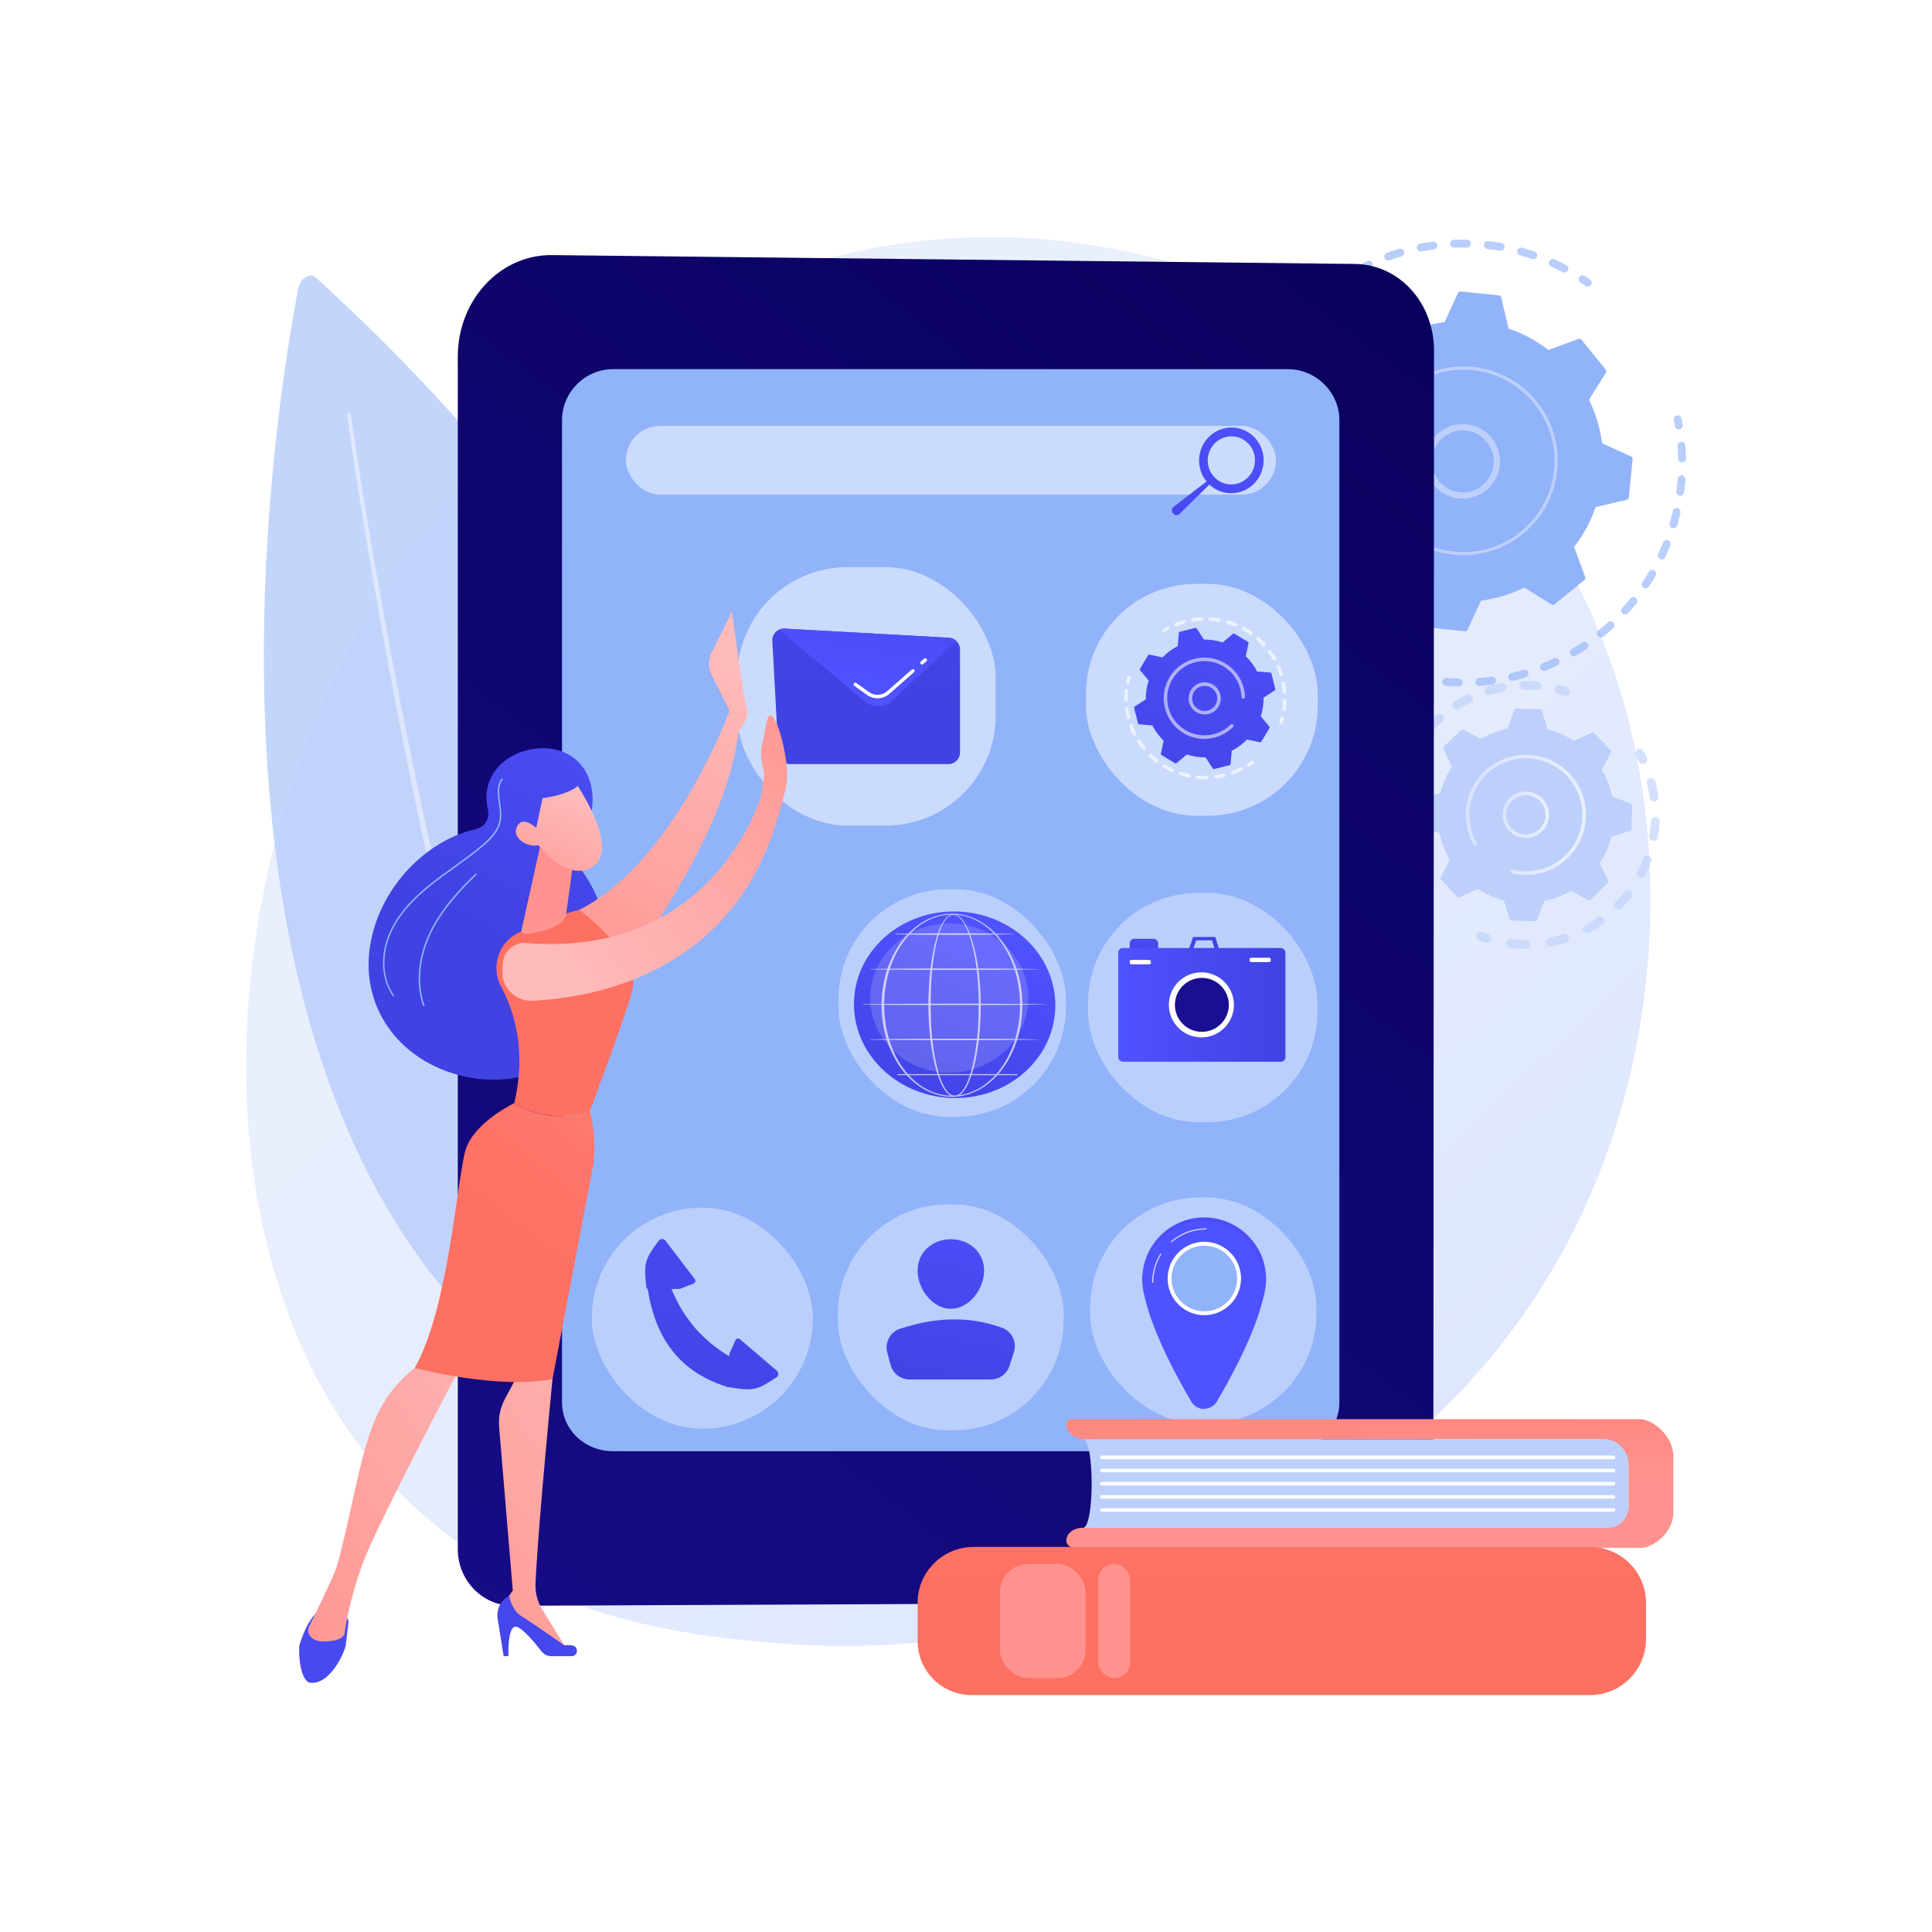 <?xml version="1.0" encoding="UTF-8"?> <svg xmlns="http://www.w3.org/2000/svg" xmlns:xlink="http://www.w3.org/1999/xlink" viewBox="0 0 500 500"> <defs> <style> .cls-1 { opacity: .68; } .cls-2 { fill: url(#linear-gradient-38); } .cls-2, .cls-3, .cls-4, .cls-5, .cls-6, .cls-7, .cls-8, .cls-9, .cls-10, .cls-11, .cls-12, .cls-13, .cls-14, .cls-15, .cls-16, .cls-17, .cls-18, .cls-19, .cls-20, .cls-21, .cls-22, .cls-23, .cls-24, .cls-25, .cls-26, .cls-27, .cls-28, .cls-29, .cls-30, .cls-31, .cls-32, .cls-33, .cls-34, .cls-35, .cls-36, .cls-37, .cls-38, .cls-39, .cls-40, .cls-41, .cls-42, .cls-43, .cls-44, .cls-45, .cls-46, .cls-47, .cls-48, .cls-49, .cls-50 { stroke-width: 0px; } .cls-3 { fill: url(#linear-gradient-12); } .cls-51 { opacity: .74; } .cls-4 { fill: url(#linear-gradient-17); } .cls-5 { fill: url(#_42); } .cls-6 { opacity: .45; } .cls-6, .cls-10, .cls-16, .cls-25, .cls-34, .cls-48, .cls-50 { fill: #fff; } .cls-7 { fill: url(#linear-gradient-19); } .cls-8 { fill: url(#linear-gradient-33); } .cls-9 { fill: url(#linear-gradient); } .cls-10 { opacity: .53; } .cls-11 { fill: url(#linear-gradient-21); } .cls-12 { fill: url(#linear-gradient-6); } .cls-52 { opacity: .9; } .cls-13 { fill: #bdd0fb; } .cls-53 { isolation: isolate; } .cls-14 { fill: url(#linear-gradient-15); } .cls-15 { fill: url(#linear-gradient-11); } .cls-16 { opacity: .37; } .cls-54 { opacity: .64; } .cls-17 { fill: url(#linear-gradient-5); } .cls-18 { fill: url(#linear-gradient-31); } .cls-19 { fill: url(#linear-gradient-34); } .cls-20 { fill: url(#linear-gradient-13); } .cls-21 { fill: url(#linear-gradient-23); } .cls-22 { fill: url(#linear-gradient-25); } .cls-23 { fill: url(#linear-gradient-16); } .cls-24 { fill: url(#linear-gradient-22); } .cls-26 { fill: url(#linear-gradient-35); } .cls-27 { fill: url(#linear-gradient-32); } .cls-28 { fill: url(#linear-gradient-20); } .cls-29 { fill: url(#linear-gradient-14); } .cls-30 { fill: url(#linear-gradient-2); } .cls-31 { fill: url(#linear-gradient-7); } .cls-32 { fill: url(#linear-gradient-39); } .cls-33 { fill: url(#linear-gradient-3); } .cls-34 { mix-blend-mode: soft-light; } .cls-35 { fill: url(#linear-gradient-9); } .cls-36 { fill: url(#linear-gradient-27); } .cls-37 { fill: url(#linear-gradient-36); } .cls-38 { fill: url(#linear-gradient-8); } .cls-39 { fill: url(#linear-gradient-24); } .cls-40 { fill: url(#linear-gradient-26); } .cls-41 { fill: url(#linear-gradient-18); } .cls-42 { fill: url(#linear-gradient-30); } .cls-43 { fill: url(#linear-gradient-29); } .cls-44 { fill: #91b3fa; } .cls-45 { fill: url(#linear-gradient-28); } .cls-46 { fill: url(#linear-gradient-10); } .cls-47 { fill: url(#linear-gradient-4); } .cls-48 { opacity: .56; } .cls-49 { fill: url(#linear-gradient-37); } .cls-50 { opacity: .16; } </style> <linearGradient id="linear-gradient" x1="449.23" y1="473.38" x2="181.27" y2="184.15" gradientUnits="userSpaceOnUse"> <stop offset="0" stop-color="#dae3fe"></stop> <stop offset="1" stop-color="#e9effd"></stop> </linearGradient> <linearGradient id="linear-gradient-2" x1="388.88" y1="210.88" x2="400.9" y2="210.88" xlink:href="#linear-gradient"></linearGradient> <linearGradient id="linear-gradient-3" x1="379.34" y1="210.88" x2="410.43" y2="210.88" xlink:href="#linear-gradient"></linearGradient> <linearGradient id="linear-gradient-4" x1="375.1" y1="72.2" x2="43.04" y2="508.35" gradientUnits="userSpaceOnUse"> <stop offset="0" stop-color="#09005d"></stop> <stop offset="1" stop-color="#1a0f91"></stop> </linearGradient> <linearGradient id="linear-gradient-5" x1="252.05" y1="298.91" x2="238.97" y2="364.61" gradientUnits="userSpaceOnUse"> <stop offset="0" stop-color="#4f52ff"></stop> <stop offset="1" stop-color="#4042e2"></stop> </linearGradient> <linearGradient id="linear-gradient-6" x1="255.78" y1="299.65" x2="242.7" y2="365.36" xlink:href="#linear-gradient-5"></linearGradient> <linearGradient id="linear-gradient-7" x1="328.41" y1="105.81" x2="291.21" y2="156.77" xlink:href="#linear-gradient-5"></linearGradient> <linearGradient id="linear-gradient-8" x1="300.01" y1="230.98" x2="293.03" y2="255.24" xlink:href="#linear-gradient-5"></linearGradient> <linearGradient id="linear-gradient-9" x1="305.26" y1="257.06" x2="312.91" y2="243.37" xlink:href="#linear-gradient-5"></linearGradient> <linearGradient id="linear-gradient-10" x1="289.41" y1="260.06" x2="332.67" y2="260.06" xlink:href="#linear-gradient-5"></linearGradient> <linearGradient id="linear-gradient-11" x1="326.8" y1="229.98" x2="314.25" y2="253.94" xlink:href="#linear-gradient-4"></linearGradient> <linearGradient id="linear-gradient-12" x1="204.66" y1="259.21" x2="172.42" y2="374.5" xlink:href="#linear-gradient-5"></linearGradient> <linearGradient id="linear-gradient-13" x1="220.12" y1="263.53" x2="187.87" y2="378.82" xlink:href="#linear-gradient-5"></linearGradient> <linearGradient id="linear-gradient-14" x1="193.99" y1="256.22" x2="161.75" y2="371.51" xlink:href="#linear-gradient-5"></linearGradient> <linearGradient id="linear-gradient-15" x1="254.7" y1="238.83" x2="235.59" y2="291.94" gradientTransform="translate(496.02 1.8) rotate(87.49)" xlink:href="#linear-gradient-5"></linearGradient> <linearGradient id="linear-gradient-16" x1="319.82" y1="318.43" x2="343.55" y2="282.23" xlink:href="#linear-gradient-5"></linearGradient> <linearGradient id="linear-gradient-17" x1="322.42" y1="320.14" x2="346.15" y2="283.94" xlink:href="#linear-gradient-5"></linearGradient> <linearGradient id="linear-gradient-18" x1="310.82" y1="335.16" x2="322.38" y2="277.06" xlink:href="#linear-gradient-5"></linearGradient> <linearGradient id="linear-gradient-19" x1="323.44" y1="137.55" x2="300.16" y2="223.8" xlink:href="#linear-gradient-5"></linearGradient> <linearGradient id="_42" data-name=" 42" x1="227.44" y1="117.35" x2="224.25" y2="178.5" gradientUnits="userSpaceOnUse"> <stop offset="0" stop-color="#4f52ff"></stop> <stop offset=".85" stop-color="#4244e6"></stop> <stop offset="1" stop-color="#4042e2"></stop> </linearGradient> <linearGradient id="linear-gradient-20" x1="222.13" y1="179.55" x2="232.17" y2="116.58" xlink:href="#linear-gradient-5"></linearGradient> <linearGradient id="linear-gradient-21" x1="-6803.29" y1="49.93" x2="-6762.83" y2="127.67" gradientTransform="translate(-6629.98 -11.18) rotate(-178.92) scale(1 -1)" xlink:href="#linear-gradient-5"></linearGradient> <linearGradient id="linear-gradient-22" x1="-6850.81" y1="171.45" x2="-6809" y2="265.86" gradientTransform="translate(-6659.51) rotate(-180) scale(1 -1)" gradientUnits="userSpaceOnUse"> <stop offset="0" stop-color="#febbba"></stop> <stop offset="1" stop-color="#ff928e"></stop> </linearGradient> <linearGradient id="linear-gradient-23" x1="-6850.07" y1="171.12" x2="-6808.26" y2="265.53" xlink:href="#linear-gradient-22"></linearGradient> <linearGradient id="linear-gradient-24" x1="118.65" y1="347.73" x2="46.1" y2="508.57" xlink:href="#linear-gradient-5"></linearGradient> <linearGradient id="linear-gradient-25" x1="189.68" y1="348.95" x2="93.86" y2="431.55" gradientTransform="matrix(1,0,0,1,0,0)" xlink:href="#linear-gradient-22"></linearGradient> <linearGradient id="linear-gradient-26" x1="180.5" y1="368.07" x2="116.16" y2="451.57" xlink:href="#linear-gradient-5"></linearGradient> <linearGradient id="linear-gradient-27" x1="157.6" y1="353.79" x2="54.47" y2="414.02" gradientTransform="matrix(1,0,0,1,0,0)" xlink:href="#linear-gradient-22"></linearGradient> <linearGradient id="linear-gradient-28" x1="-6713.52" y1="136.05" x2="-6768.84" y2="213.35" gradientTransform="translate(-6659.51) rotate(-180) scale(1 -1)" gradientUnits="userSpaceOnUse"> <stop offset="0" stop-color="#ff928e"></stop> <stop offset="1" stop-color="#fe7062"></stop> </linearGradient> <linearGradient id="linear-gradient-29" x1="212.83" y1="222.37" x2="136.17" y2="320.93" gradientTransform="matrix(1,0,0,1,0,0)" xlink:href="#linear-gradient-28"></linearGradient> <linearGradient id="linear-gradient-30" x1="-6805.49" y1="262.26" x2="-6802.05" y2="237.08" xlink:href="#linear-gradient-22"></linearGradient> <linearGradient id="linear-gradient-31" x1="147.01" y1="252.16" x2="226.4" y2="188.27" gradientTransform="matrix(1,0,0,1,0,0)" xlink:href="#linear-gradient-22"></linearGradient> <linearGradient id="linear-gradient-32" x1="141.98" y1="245.91" x2="221.38" y2="182.03" gradientTransform="matrix(1,0,0,1,0,0)" xlink:href="#linear-gradient-22"></linearGradient> <linearGradient id="linear-gradient-33" x1="-14874.92" y1="3189.49" x2="-14851.87" y2="3215.99" gradientTransform="translate(-15041.57 1012.57) rotate(164.86) scale(1 -1)" xlink:href="#linear-gradient-22"></linearGradient> <linearGradient id="linear-gradient-34" x1="-6796.12" y1="46.2" x2="-6755.66" y2="123.93" gradientTransform="translate(-6629.98 -11.18) rotate(-178.92) scale(1 -1)" xlink:href="#linear-gradient-5"></linearGradient> <linearGradient id="linear-gradient-35" x1="-14869.16" y1="3184.48" x2="-14846.11" y2="3210.98" gradientTransform="translate(-15041.57 1012.57) rotate(164.86) scale(1 -1)" xlink:href="#linear-gradient-22"></linearGradient> <linearGradient id="linear-gradient-36" x1="354.4" y1="384.77" x2="352.27" y2="323.93" gradientTransform="matrix(1,0,0,1,0,0)" xlink:href="#linear-gradient-28"></linearGradient> <linearGradient id="linear-gradient-37" x1="331.74" y1="331.79" x2="331.74" y2="409.05" gradientTransform="matrix(1,0,0,1,0,0)" xlink:href="#linear-gradient-28"></linearGradient> <linearGradient id="linear-gradient-38" x1="269.86" y1="219.84" x2="269.86" y2="372.25" gradientTransform="matrix(1,0,0,1,0,0)" xlink:href="#linear-gradient-22"></linearGradient> <linearGradient id="linear-gradient-39" x1="288.35" y1="219.84" x2="288.35" y2="372.25" gradientTransform="matrix(1,0,0,1,0,0)" xlink:href="#linear-gradient-22"></linearGradient> </defs> <g class="cls-53"> <g id="Background"> <rect class="cls-25" width="500" height="500"></rect> </g> <g id="Illustration"> <g> <path class="cls-9" d="m411.89,308.56c-36.82,86.06-134.01,123.03-210.16,116.73-20.79-1.72-62.63-5.18-95.29-36.07-62.73-59.32-53.07-183.32,6.98-256.33,7.73-9.4,61.26-72.39,144.68-71.55,61.07.62,103.94,35.12,109.15,39.41,6.58,5.43,21.11,18.33,34.2,38.8,30.75,48.09,33.46,115.23,10.45,169.01Z"></path> <g> <g class="cls-54"> <path class="cls-44" d="m324.02,136.86c-.44,0-.85-.29-.98-.73-.16-.53-.3-1.06-.45-1.6-.14-.54.18-1.1.73-1.24.54-.14,1.1.18,1.25.73.14.52.28,1.03.43,1.54.16.54-.15,1.11-.69,1.27-.1.03-.19.04-.29.04Z"></path> <path class="cls-44" d="m322.46,129.99c-.49,0-.92-.36-1.01-.86-.18-1.11-.33-2.24-.44-3.36-.06-.56.35-1.06.91-1.12.56-.06,1.06.35,1.12.91.11,1.08.25,2.17.43,3.24.09.56-.29,1.08-.84,1.17-.06,0-.11.01-.16.01Zm-.73-8.71c-.56,0-1.02-.45-1.02-1.01v-.37c0-1,.03-2.01.08-3.02.03-.56.5-1,1.07-.97.56.03,1,.51.97,1.07-.05.97-.08,1.95-.08,2.92v.36c0,.56-.45,1.02-1.01,1.03h0Zm.61-8.72s-.1,0-.15-.01c-.56-.08-.94-.6-.86-1.16.16-1.12.36-2.24.59-3.34.11-.55.66-.91,1.21-.79.55.11.91.65.79,1.21-.22,1.06-.41,2.14-.57,3.22-.07.51-.51.87-1.01.87Zm1.93-8.52c-.1,0-.2-.01-.3-.05-.54-.17-.84-.74-.67-1.28.33-1.07.7-2.15,1.1-3.21.2-.53.79-.79,1.31-.6.53.2.79.79.6,1.31-.38,1.02-.74,2.06-1.06,3.1-.14.44-.54.72-.97.72Zm3.22-8.12c-.15,0-.3-.03-.45-.1-.51-.25-.72-.86-.47-1.36.49-1.01,1.03-2.02,1.58-3,.28-.49.9-.66,1.39-.39.49.28.66.9.39,1.39-.53.95-1.05,1.92-1.52,2.9-.18.36-.54.57-.92.57Zm4.44-7.53c-.2,0-.41-.06-.58-.18-.46-.32-.57-.96-.25-1.42.65-.92,1.33-1.84,2.02-2.72.35-.44.99-.52,1.43-.17.44.35.52.99.17,1.43-.67.85-1.33,1.74-1.95,2.63-.2.28-.52.44-.84.44Zm5.54-6.76c-.25,0-.51-.09-.7-.28-.41-.39-.42-1.03-.03-1.44.78-.81,1.59-1.62,2.41-2.38.41-.38,1.06-.36,1.44.05.38.41.36,1.06-.05,1.44-.79.74-1.58,1.51-2.33,2.3-.2.21-.47.32-.74.32Zm6.5-5.83c-.31,0-.61-.14-.81-.4-.34-.45-.26-1.09.19-1.43.89-.69,1.82-1.35,2.75-1.98.47-.32,1.1-.2,1.42.27.32.47.2,1.1-.27,1.42-.9.61-1.79,1.25-2.65,1.91-.19.14-.4.21-.62.21Zm7.32-4.77c-.36,0-.71-.19-.9-.53-.27-.49-.09-1.11.4-1.38.99-.54,2-1.06,3.02-1.54.51-.24,1.12-.02,1.36.48.24.51.02,1.12-.48,1.36-.98.46-1.96.97-2.91,1.49-.16.09-.32.13-.49.13Zm53.58-.5c-.16,0-.32-.04-.47-.12-.96-.5-1.95-.99-2.94-1.43-.51-.23-.74-.84-.51-1.35.23-.51.84-.74,1.35-.51,1.03.46,2.05.96,3.05,1.48.5.26.69.88.43,1.38-.18.35-.54.55-.9.55Zm-45.62-3.1c-.42,0-.81-.26-.96-.67-.19-.53.08-1.11.61-1.31,1.06-.38,2.14-.74,3.22-1.06.54-.16,1.11.15,1.27.69.16.54-.15,1.11-.69,1.27-1.04.31-2.08.65-3.1,1.02-.11.04-.23.06-.35.06Zm37.59-.35c-.11,0-.22-.02-.33-.05-1.03-.35-2.08-.67-3.13-.96-.54-.15-.86-.71-.71-1.25.15-.54.71-.86,1.25-.71,1.09.3,2.18.63,3.24,1,.53.18.82.76.64,1.29-.14.42-.54.69-.97.69Zm-29.18-1.98c-.48,0-.91-.34-1-.83-.11-.55.25-1.09.81-1.2,1.11-.21,2.23-.4,3.35-.55.56-.08,1.07.32,1.15.88.07.56-.32,1.07-.88,1.15-1.07.14-2.16.32-3.23.53-.07.01-.13.02-.2.02Zm20.71-.18c-.06,0-.12,0-.18-.02-1.07-.19-2.16-.34-3.24-.47-.56-.06-.96-.57-.9-1.13s.57-.96,1.13-.9c1.12.13,2.25.29,3.36.49.56.1.93.63.83,1.18-.09.5-.52.84-1,.84Zm-12.03-.82c-.55,0-1-.43-1.02-.98-.02-.56.42-1.04.98-1.06,1.12-.04,2.26-.05,3.39-.03.56.01,1.01.48,1,1.04-.01.56-.49,1.02-1.04,1-1.09-.02-2.19-.01-3.27.03-.01,0-.03,0-.04,0Z"></path> <path class="cls-44" d="m410.91,74.2c-.2,0-.4-.06-.58-.18-.44-.3-.88-.6-1.33-.9-.47-.31-.6-.94-.3-1.41.31-.47.94-.6,1.41-.3.46.3.92.61,1.38.93.46.32.58.96.25,1.42-.2.28-.52.44-.84.44Z"></path> </g> <g class="cls-54"> <path class="cls-44" d="m434.49,111.13c-.49,0-.92-.35-1-.85-.09-.53-.19-1.05-.3-1.57-.11-.55.24-1.09.8-1.2.55-.11,1.09.24,1.2.8.11.54.21,1.09.31,1.63.1.56-.28,1.08-.83,1.18-.06.01-.12.02-.17.02Z"></path> <path class="cls-44" d="m377.53,177.65s-.01,0-.02,0c-.99-.02-1.99-.06-2.97-.13l-.36-.03c-.56-.04-.98-.53-.94-1.09.04-.56.54-.98,1.09-.94l.35.03c.95.07,1.92.11,2.87.13.56.01,1.01.48,1,1.04-.01.56-.47,1-1.02,1Zm5.32-.15c-.53,0-.98-.41-1.02-.94-.04-.56.38-1.05.94-1.09,1.07-.08,2.14-.19,3.2-.33.56-.08,1.07.32,1.15.88.07.56-.32,1.07-.88,1.15-1.1.15-2.21.26-3.32.35-.03,0-.05,0-.08,0Zm-13.88-.65c-.06,0-.11,0-.17-.01-1.1-.19-2.2-.41-3.27-.65-.55-.13-.89-.67-.77-1.22.13-.55.67-.89,1.22-.77,1.04.24,2.1.45,3.16.63.56.09.93.62.84,1.18-.08.5-.52.85-1,.85Zm22.38-.64c-.46,0-.88-.32-.99-.79-.13-.55.22-1.1.76-1.22,1.04-.24,2.09-.52,3.11-.82.54-.16,1.11.15,1.27.69.16.54-.15,1.11-.69,1.27-1.06.31-2.15.6-3.23.85-.08.02-.15.03-.23.03Zm-30.73-1.43c-.11,0-.21-.02-.32-.05-1.05-.35-2.11-.73-3.14-1.14-.52-.21-.78-.8-.57-1.32.21-.52.8-.78,1.32-.57.99.39,2.01.77,3.03,1.1.53.18.82.75.65,1.29-.14.43-.54.7-.97.7Zm38.94-1.14c-.41,0-.79-.24-.95-.64-.21-.52.05-1.12.57-1.33.99-.4,1.98-.83,2.95-1.28.51-.24,1.12-.02,1.36.49.24.51.02,1.12-.49,1.36-1,.47-2.03.91-3.06,1.32-.12.05-.25.07-.38.07Zm-46.87-2.18c-.16,0-.31-.04-.46-.11-.99-.5-1.97-1.04-2.93-1.61-.49-.29-.65-.91-.36-1.4.29-.49.91-.65,1.4-.36.92.54,1.87,1.06,2.82,1.55.5.26.7.87.44,1.37-.18.35-.54.56-.91.56Zm54.58-1.6c-.35,0-.69-.18-.88-.5-.29-.49-.12-1.11.36-1.4.92-.54,1.84-1.12,2.73-1.71.47-.31,1.1-.19,1.41.28.31.47.19,1.1-.28,1.41-.92.61-1.87,1.21-2.82,1.77-.16.1-.34.14-.52.14Zm7.06-4.9c-.3,0-.59-.13-.79-.38-.36-.44-.29-1.08.15-1.43.83-.67,1.65-1.38,2.44-2.1.42-.38,1.06-.35,1.44.07.38.42.35,1.06-.07,1.44-.82.75-1.67,1.48-2.53,2.18-.19.15-.42.23-.64.23Zm6.25-5.91c-.24,0-.49-.09-.69-.27-.42-.38-.45-1.02-.07-1.44.72-.79,1.42-1.61,2.1-2.44.35-.44,1-.51,1.43-.15.44.35.51,1,.15,1.43-.7.86-1.43,1.71-2.17,2.53-.2.22-.48.33-.76.33Zm5.29-6.78c-.19,0-.39-.06-.56-.17-.47-.31-.6-.94-.28-1.41.59-.89,1.17-1.81,1.7-2.73.28-.49.91-.65,1.4-.37.49.28.65.91.37,1.4-.56.96-1.15,1.91-1.77,2.83-.2.3-.52.46-.85.46Zm4.2-7.5c-.14,0-.29-.03-.43-.09-.51-.24-.73-.84-.5-1.35.45-.97.88-1.97,1.27-2.96.21-.52.8-.78,1.32-.57.52.21.78.8.57,1.32-.41,1.03-.85,2.07-1.32,3.07-.17.37-.54.59-.93.59Zm3.01-8.06c-.09,0-.19-.01-.28-.04-.54-.16-.85-.72-.7-1.26.3-1.03.57-2.08.8-3.12.12-.55.67-.89,1.22-.77.55.12.89.67.77,1.22-.25,1.08-.53,2.17-.83,3.23-.13.45-.54.74-.98.74Zm1.76-8.42s-.09,0-.13,0c-.56-.07-.95-.58-.88-1.14.14-1.06.25-2.14.33-3.2.04-.56.53-.99,1.09-.94.56.04.98.53.94,1.09-.08,1.1-.19,2.22-.34,3.32-.07.51-.51.89-1.01.89Zm.47-8.59c-.55,0-1.01-.44-1.02-1-.02-1.07-.07-2.15-.15-3.22-.04-.56.38-1.05.94-1.1.56-.04,1.05.38,1.1.94.09,1.11.14,2.23.16,3.33.01.56-.44,1.03-1,1.04,0,0-.01,0-.02,0Z"></path> <path class="cls-44" d="m345.32,166.94c-.21,0-.42-.06-.6-.19-.45-.32-.89-.65-1.33-.99-.45-.34-.53-.98-.19-1.43.34-.45.98-.53,1.43-.19.42.32.85.64,1.29.96.46.33.56.97.23,1.42-.2.28-.51.42-.83.42Z"></path> </g> <g> <path class="cls-44" d="m347.86,150.87c.18.23.49.31.76.21l7.79-2.86c3.07,2.36,6.54,4.26,10.31,5.55l1.9,8.07c.07.28.31.49.59.52l9.9,1c.29.03.57-.13.69-.39l3.48-7.53c3.95-.51,7.73-1.67,11.21-3.37l7.05,4.37c.25.15.56.13.79-.05l7.71-6.29c.23-.18.31-.49.21-.76l-2.86-7.79c2.36-3.07,4.26-6.54,5.55-10.31l8.07-1.9c.28-.07.49-.31.52-.59l1-9.9c.03-.29-.13-.57-.39-.69l-7.53-3.48c-.51-3.95-1.67-7.73-3.37-11.21l4.37-7.05c.15-.25.13-.56-.05-.79l-6.29-7.71c-.18-.23-.49-.31-.76-.21l-7.79,2.86c-3.07-2.36-6.54-4.26-10.31-5.55l-1.9-8.07c-.07-.28-.31-.49-.59-.52l-9.9-1c-.29-.03-.57.13-.69.39l-3.48,7.53c-3.95.51-7.73,1.67-11.21,3.37l-7.05-4.37c-.25-.15-.56-.13-.79.05l-7.71,6.29c-.23.18-.31.49-.21.76l2.86,7.79c-2.36,3.07-4.26,6.54-5.55,10.31l-8.07,1.9c-.28.07-.49.31-.52.59l-1,9.9c-.03.29.13.57.39.69l7.53,3.48c.51,3.95,1.67,7.73,3.37,11.21l-4.37,7.05c-.15.25-.13.56.05.79l6.29,7.71Z"></path> <path class="cls-13" d="m378.54,129.05c-2.06,0-4.05-.66-5.74-1.91-2.07-1.54-3.42-3.79-3.79-6.34-.38-2.55.26-5.09,1.8-7.16,1.54-2.07,3.79-3.42,6.34-3.79,5.27-.78,10.18,2.88,10.96,8.14.78,5.27-2.88,10.18-8.14,10.96-.48.07-.95.11-1.43.11Zm.03-17.67c-.39,0-.78.03-1.17.09-2.12.31-3.99,1.43-5.27,3.15-1.28,1.72-1.81,3.83-1.5,5.95.31,2.12,1.43,3.99,3.15,5.27,1.72,1.28,3.83,1.81,5.95,1.5,4.37-.64,7.41-4.73,6.77-9.1-.59-3.98-4.02-6.85-7.93-6.85Z"></path> <path class="cls-13" d="m378.73,143.67c-.82,0-1.65-.04-2.48-.13-1.24-.13-2.46-.34-3.66-.65,0,0-.02,0-.03,0-.05-.01-.1-.03-.16-.04,0,0-.01,0-.02,0h0s-.01,0-.02,0c-.03,0-.05-.01-.08-.02,0,0,0,0-.01,0,0,0-.02,0-.03,0,0,0,0,0,0,0-.08-.02-.15-.04-.23-.06-.03,0-.05-.02-.08-.02-.16-.05-.33-.1-.49-.15-.09-.03-.19-.06-.28-.09-.17-.06-.28-.22-.28-.39,0-.04,0-.08.02-.13.07-.21.3-.33.51-.26,1.59.51,3.24.86,4.92,1.03,6.27.64,12.42-1.21,17.3-5.2,4.88-3.99,7.93-9.64,8.56-15.91.08-.81.12-1.61.12-2.4,0-11.95-9.08-22.23-21.23-23.46-6.27-.63-12.42,1.21-17.3,5.2-4.88,3.99-7.93,9.64-8.56,15.91-.08.8-.12,1.6-.12,2.39,0,3.45.76,6.87,2.23,10,.03.06.04.12.04.17,0,.15-.09.3-.23.37-.2.1-.45,0-.54-.2-1.52-3.24-2.3-6.77-2.3-10.35,0-.82.04-1.65.12-2.48.66-6.49,3.8-12.33,8.86-16.46,5.05-4.12,11.41-6.03,17.9-5.38,12.56,1.27,21.96,11.91,21.96,24.27,0,.82-.04,1.65-.13,2.48-1.27,12.56-11.91,21.96-24.28,21.96Z"></path> </g> </g> <g> <path class="cls-13" d="m377.71,232.22l4.73-2.18c2.04,1.33,4.31,2.34,6.73,2.96l1.59,4.96c.06.17.22.29.4.3l6.25.14c.18,0,.35-.11.41-.28l1.8-4.89c2.45-.52,4.76-1.43,6.85-2.67l4.64,2.38c.16.08.36.05.49-.07l4.52-4.32c.13-.13.17-.32.09-.49l-2.18-4.73c1.33-2.04,2.34-4.31,2.96-6.73l4.96-1.59c.17-.06.29-.22.3-.4l.14-6.25c0-.18-.11-.35-.28-.41l-4.89-1.8c-.52-2.45-1.43-4.76-2.67-6.85l2.38-4.64c.08-.16.05-.36-.07-.49l-4.32-4.52c-.13-.13-.32-.17-.49-.09l-4.73,2.18c-2.04-1.33-4.31-2.34-6.73-2.96l-1.59-4.96c-.06-.17-.22-.29-.4-.3l-6.25-.14c-.18,0-.35.11-.41.28l-1.8,4.89c-2.45.52-4.76,1.43-6.85,2.67l-4.64-2.38c-.16-.08-.36-.05-.49.07l-4.52,4.32c-.13.13-.17.32-.09.49l2.18,4.73c-1.33,2.04-2.34,4.31-2.96,6.73l-4.96,1.59c-.17.06-.29.22-.3.4l-.14,6.25c0,.18.11.35.28.41l4.89,1.8c.52,2.45,1.43,4.76,2.67,6.85l-2.38,4.64c-.08.16-.05.36.07.49l4.32,4.52c.13.13.32.17.49.09Z"></path> <path class="cls-30" d="m394.88,216.89c-1.12,0-2.21-.31-3.18-.92-1.36-.85-2.31-2.18-2.67-3.75-.36-1.56-.09-3.17.76-4.54.85-1.36,2.18-2.31,3.75-2.67,3.23-.74,6.46,1.28,7.2,4.51s-1.28,6.46-4.51,7.2c-.45.1-.9.15-1.36.15Zm.01-11.11c-.38,0-.76.04-1.14.13-1.33.3-2.45,1.11-3.18,2.26-.72,1.15-.95,2.52-.65,3.84.3,1.33,1.11,2.45,2.26,3.18,1.15.72,2.52.95,3.84.65,2.74-.63,4.45-3.37,3.83-6.1-.54-2.36-2.64-3.95-4.97-3.95Z"></path> <g> <g class="cls-54"> <path class="cls-13" d="m366.85,230.4c-.37,0-.74-.18-.96-.52-.34-.52-.68-1.07-.99-1.61-.32-.55-.13-1.25.42-1.56.55-.32,1.25-.13,1.56.42.3.51.61,1.01.93,1.5.35.53.2,1.24-.33,1.58-.19.13-.41.19-.63.19Z"></path> <path class="cls-13" d="m363.48,223.72c-.46,0-.9-.29-1.07-.75-.42-1.12-.78-2.28-1.08-3.44-.16-.61.21-1.24.82-1.39.61-.16,1.24.21,1.39.82.28,1.09.62,2.17,1.01,3.21.22.59-.08,1.25-.67,1.47-.13.05-.27.07-.4.07Zm-1.99-8.91c-.59,0-1.09-.45-1.14-1.05-.08-.97-.12-1.95-.12-2.92,0-.23,0-.46,0-.68.01-.63.52-1.14,1.17-1.12.63.01,1.13.54,1.12,1.17,0,.21,0,.42,0,.64,0,.91.04,1.83.12,2.73.05.63-.41,1.18-1.04,1.24-.03,0-.07,0-.1,0Zm.48-9.11c-.07,0-.14,0-.22-.02-.62-.12-1.03-.72-.91-1.34.23-1.18.52-2.35.87-3.5.18-.6.82-.95,1.43-.76.6.18.95.82.76,1.43-.33,1.07-.6,2.17-.81,3.27-.11.55-.58.93-1.12.93Zm2.93-8.64c-.17,0-.35-.04-.51-.12-.57-.28-.79-.97-.51-1.53.53-1.07,1.13-2.13,1.77-3.14.34-.53,1.05-.69,1.58-.35.53.34.69,1.05.35,1.58-.6.94-1.16,1.93-1.66,2.93-.2.4-.6.63-1.02.63Zm5.14-7.54c-.27,0-.55-.1-.77-.3-.47-.42-.51-1.15-.08-1.62.8-.89,1.66-1.75,2.55-2.54.47-.42,1.19-.38,1.62.09.42.47.38,1.19-.09,1.62-.83.75-1.63,1.55-2.38,2.38-.23.25-.54.38-.85.38Zm6.98-5.87c-.38,0-.75-.19-.97-.53-.34-.53-.18-1.24.36-1.58,1.01-.64,2.07-1.23,3.15-1.76.57-.28,1.25-.05,1.53.52.28.57.05,1.25-.52,1.53-1,.49-1.99,1.05-2.94,1.64-.19.12-.4.18-.61.18Zm8.31-3.76c-.49,0-.95-.32-1.1-.82-.18-.61.17-1.24.77-1.42.7-.21,1.42-.4,2.13-.56.46-.1.91-.2,1.37-.29.62-.12,1.22.29,1.34.91.12.62-.29,1.22-.91,1.34-.43.08-.85.17-1.28.27-.67.15-1.34.33-1.99.52-.11.03-.22.05-.33.05Zm12.5-1.27s-.07,0-.1,0c-1.12-.1-2.24-.14-3.36-.12-.63.03-1.15-.49-1.16-1.12-.01-.63.49-1.15,1.12-1.16,1.2-.02,2.41.02,3.6.13.63.06,1.09.61,1.04,1.24-.05.6-.55,1.04-1.14,1.04Z"></path> <path class="cls-13" d="m405.18,180.12c-.12,0-.24-.02-.35-.06-.56-.18-1.13-.35-1.69-.5-.61-.16-.97-.79-.81-1.4.16-.61.79-.97,1.4-.81.61.16,1.22.34,1.81.53.6.19.93.84.74,1.44-.16.48-.61.79-1.09.79Z"></path> </g> <g class="cls-54"> <path class="cls-13" d="m425.2,197.72c-.43,0-.84-.24-1.04-.66-.25-.53-.52-1.06-.8-1.58-.3-.56-.09-1.25.46-1.55.56-.3,1.25-.09,1.55.46.3.55.58,1.12.85,1.69.27.57.02,1.25-.55,1.52-.16.07-.32.11-.49.11Z"></path> <path class="cls-13" d="m394.87,245.55c-1.33,0-2.66-.08-3.97-.23-.63-.07-1.08-.64-1-1.27.07-.63.64-1.08,1.27-1,1.22.14,2.46.21,3.69.21h.05c.63,0,1.14.51,1.14,1.14s-.51,1.14-1.14,1.14h-.03s0,0,0,0Zm6.3-.6c-.54,0-1.02-.38-1.12-.93-.12-.62.29-1.22.91-1.34.39-.07.78-.16,1.17-.25.83-.19,1.66-.41,2.46-.67.6-.19,1.24.15,1.43.75.19.6-.15,1.24-.75,1.43-.86.27-1.75.51-2.64.71-.42.1-.84.18-1.25.26-.07.01-.15.02-.22.02Zm9.57-3.38c-.41,0-.8-.22-1.01-.6-.3-.56-.09-1.25.47-1.55,1.1-.59,2.17-1.25,3.19-1.96.52-.36,1.23-.23,1.59.28.36.52.23,1.23-.28,1.59-1.09.76-2.24,1.47-3.42,2.1-.17.09-.36.14-.54.14Zm8.1-6.1c-.29,0-.58-.11-.8-.33-.45-.44-.46-1.17-.02-1.62.87-.89,1.7-1.84,2.46-2.83.39-.5,1.1-.59,1.6-.21.5.39.59,1.1.21,1.6-.82,1.05-1.7,2.07-2.63,3.02-.22.23-.52.34-.82.34Zm5.91-8.24c-.17,0-.35-.04-.52-.13-.56-.29-.79-.98-.5-1.54.57-1.11,1.07-2.26,1.51-3.43.22-.59.88-.89,1.47-.67.59.22.89.88.67,1.47-.46,1.25-1.01,2.49-1.61,3.67-.2.4-.6.62-1.02.62Zm3.19-9.63c-.06,0-.13,0-.19-.02-.62-.11-1.04-.7-.94-1.32.21-1.23.34-2.48.41-3.72.03-.63.55-1.12,1.2-1.08.63.03,1.12.57,1.08,1.2-.07,1.33-.21,2.68-.44,3.99-.09.56-.58.95-1.13.95Zm.14-10.15c-.56,0-1.05-.41-1.13-.99-.13-.94-.31-1.89-.52-2.82-.07-.29-.14-.57-.21-.86-.16-.61.21-1.24.82-1.39.61-.16,1.24.21,1.39.82.08.3.15.61.22.91.23,1,.42,2.01.56,3.02.09.63-.35,1.2-.98,1.29-.05,0-.11.01-.16.01Z"></path> <path class="cls-13" d="m384.86,244.01c-.11,0-.23-.02-.34-.05-.6-.19-1.2-.4-1.79-.62-.59-.22-.89-.88-.67-1.47.22-.59.88-.89,1.47-.67.55.21,1.11.4,1.67.58.6.19.94.83.75,1.43-.15.49-.6.8-1.09.8Z"></path> </g> </g> <path class="cls-33" d="m394.9,226.42c-.11,0-.23,0-.34,0h0c-1.11-.02-2.21-.17-3.28-.42-.21-.05-.35-.24-.35-.45,0-.04,0-.07.01-.11.06-.25.31-.4.55-.34,1.01.24,2.05.37,3.09.4,3.91.09,7.61-1.36,10.43-4.06,2.82-2.7,4.42-6.34,4.51-10.25,0-.11,0-.21,0-.32,0-7.92-6.35-14.45-14.31-14.62-8.07-.19-14.77,6.24-14.94,14.31,0,.11,0,.21,0,.32,0,2.54.66,5.04,1.91,7.24.04.07.06.15.06.23,0,.16-.08.31-.23.4-.22.12-.5.05-.62-.17-1.33-2.34-2.03-4.99-2.03-7.69,0-.11,0-.23,0-.34.18-8.57,7.28-15.39,15.88-15.2,8.46.18,15.21,7.12,15.21,15.54,0,.11,0,.23,0,.34-.09,4.15-1.79,8.02-4.79,10.89-2.92,2.79-6.72,4.32-10.74,4.32Z"></path> </g> <g class="cls-52"> <path class="cls-13" d="m77.19,74.64c-7.69,40-44.94,273.01,122.41,309.19,0,0,55.88-153.96-117.84-311.98-1.52-1.38-4.07.18-4.57,2.79Z"></path> <path class="cls-6" d="m90.78,107.27c1.65,11.43,3.51,22.85,5.46,34.24,1.95,11.39,4.03,22.76,6.21,34.11,4.37,22.7,9.23,45.3,14.67,67.76,2.75,11.22,5.65,22.41,8.75,33.53,3.13,11.12,6.46,22.18,10.07,33.15,3.65,10.95,7.59,21.8,11.99,32.46,4.41,10.64,9.26,21.13,15.07,31.04.32.54.14,1.23-.4,1.54-.54.32-1.23.14-1.54-.4h0c-5.84-10.08-10.67-20.66-15.06-31.39-4.37-10.74-8.28-21.65-11.89-32.66-3.56-11.02-6.85-22.12-9.94-33.28-3.05-11.16-5.9-22.38-8.6-33.63-5.35-22.51-10.11-45.16-14.37-67.9-2.14-11.37-4.16-22.76-6.06-34.16-1.9-11.41-3.71-22.83-5.31-34.29-.04-.26.15-.5.41-.54.26-.04.5.15.54.41h0Z"></path> </g> <g> <path class="cls-47" d="m142.86,66.02l207.78,2.29c11.49.13,20.49,10.04,20.49,22.49l-.18,308c0,8.62-6.98,15.76-15.4,15.8l-222.76.98c-7.86.03-14.31-6.54-14.31-14.61V92.29c0-14.62,10.91-26.42,24.38-26.27Z"></path> <path class="cls-44" d="m333.31,95.54h-174.65c-7.32,0-13.21,6.04-13.21,13.17v254.19c0,7.13,5.88,12.67,13.21,12.67h174.65c7.32,0,13.32-5.53,13.32-12.67V108.71c0-7.13-5.99-13.17-13.32-13.17Z"></path> </g> <g> <rect class="cls-16" x="216.81" y="311.7" width="58.47" height="58.47" rx="28.51" ry="28.51"></rect> <g> <path class="cls-17" d="m254.69,328.83c0,4.75-3.85,9.88-8.61,9.88s-8.61-5.13-8.61-9.88,3.85-8.12,8.61-8.12,8.61,3.37,8.61,8.12Z"></path> <path class="cls-12" d="m235.41,357.01h21.01c2.21,0,4.17-1.43,4.84-3.54l1.13-3.53c.83-2.59-.52-5.39-3.07-6.32-8.55-3.13-17.39-2.72-26.45.29-2.54.84-3.94,3.56-3.24,6.14l.87,3.21c.6,2.22,2.61,3.75,4.91,3.75Z"></path> </g> </g> <g> <rect class="cls-10" x="161.97" y="110.21" width="168.26" height="17.82" rx="8.91" ry="8.91"></rect> <path class="cls-31" d="m326.96,120.19c.58-4.66-2.65-8.9-7.23-9.48-4.58-.57-8.76,2.74-9.34,7.4-.31,2.43.43,4.75,1.86,6.5l-8.52,6.55c-.54.43-.59,1.23-.12,1.74l.08.08c.42.45,1.12.46,1.56.04l7.74-7.62c1.23,1.16,2.83,1.96,4.63,2.18,4.58.57,8.76-2.74,9.34-7.4Zm-9.06,5.14c-3.35-.42-5.72-3.53-5.29-6.94.43-3.41,3.49-5.84,6.84-5.42,3.35.42,5.72,3.53,5.29,6.94-.43,3.41-3.49,5.84-6.84,5.42Z"></path> </g> <g> <rect class="cls-16" x="281.59" y="231.07" width="59.36" height="59.36" rx="28.51" ry="28.51"></rect> <g> <path class="cls-38" d="m293.56,242.96h4.98c.66,0,1.19.53,1.19,1.19v1.21c0,.66-.53,1.19-1.19,1.19h-4.98c-.66,0-1.19-.53-1.19-1.19v-1.21c0-.66.53-1.19,1.19-1.19Z"></path> <path class="cls-35" d="m314.53,242.49h-5.75l-1.41,4.05h8.39l-1.23-4.05Zm-4.95.87h4.09l.87,2.88h-5.97l1.01-2.88Z"></path> <rect class="cls-46" x="289.41" y="245.35" width="43.25" height="29.42" rx="1.17" ry="1.17"></rect> <circle class="cls-25" cx="310.92" cy="260.06" r="8.42"></circle> <circle class="cls-15" cx="311.04" cy="260.06" r="6.98"></circle> <rect class="cls-25" x="292.37" y="248.43" width="5.47" height="1.13" rx=".37" ry=".37"></rect> <rect class="cls-25" x="323.39" y="247.86" width="5.47" height="1.13" rx=".38" ry=".38"></rect> </g> </g> <g> <rect class="cls-16" x="153.16" y="312.54" width="57.2" height="57.2" rx="28.51" ry="28.51"></rect> <g> <path class="cls-3" d="m167.5,332.67c2.16,15.69,10.17,23.04,21.02,26.35l6.26-5.03c-11.4-4.61-19.41-12.81-22.8-25.88l-4.47,4.55Z"></path> <path class="cls-20" d="m188.13,358.91c6.6,1.08,7.39,1.15,12.79-2.43.61-.4.66-1.28.11-1.75l-9.54-8.14c-.37-.32-.95-.19-1.15.26l-1.57,3.47-.64,8.59Z"></path> <path class="cls-29" d="m167.27,333.06c-.65-6.03-.54-6.94,3.19-11.96.43-.58,1.31-.59,1.75-.02l7.61,9.96c.3.39.14.95-.32,1.13l-3.55,1.39-7.93.16c-.38,0-.71-.28-.75-.66Z"></path> </g> </g> <g> <rect class="cls-16" x="216.97" y="230.14" width="58.9" height="58.9" rx="28.51" ry="28.51"></rect> <g> <ellipse class="cls-14" cx="247.07" cy="260.04" rx="24.14" ry="26.06" transform="translate(-23.55 495.47) rotate(-87.49)"></ellipse> <ellipse class="cls-50" cx="245.66" cy="258.3" rx="20.45" ry="19.32"></ellipse> <g class="cls-1"> <path class="cls-34" d="m253.83,260.15c0,2.13-.08,4.26-.25,6.39-.17,2.13-.44,4.25-.82,6.35-.39,2.1-.88,4.18-1.63,6.19-.38,1-.82,1.99-1.42,2.89-.3.45-.64.88-1.07,1.24-.21.18-.45.33-.7.45-.26.12-.54.19-.83.19-.29,0-.57-.05-.83-.15-.26-.1-.5-.25-.72-.43-.43-.35-.79-.77-1.09-1.22-.61-.9-1.05-1.88-1.44-2.88-.76-2.01-1.25-4.09-1.65-6.19-.77-4.2-1.09-8.47-1.13-12.74,0-2.13.1-4.26.26-6.39.17-2.13.41-4.25.77-6.35.36-2.1.83-4.19,1.54-6.21.36-1,.79-2,1.38-2.9.3-.45.64-.88,1.06-1.22.21-.17.45-.32.71-.42.26-.1.54-.15.81-.14.28,0,.55.07.8.18.25.11.48.26.7.43.42.34.77.76,1.08,1.2.62.88,1.08,1.85,1.49,2.84.8,1.99,1.34,4.06,1.77,6.15.42,2.09.71,4.21.91,6.33.19,2.12.28,4.26.29,6.39Zm-.53,0c0-2.12-.07-4.24-.24-6.35-.17-2.11-.42-4.22-.81-6.3-.39-2.08-.89-4.15-1.64-6.12-.38-.98-.82-1.95-1.41-2.82-.3-.43-.63-.84-1.03-1.18-.39-.33-.87-.58-1.39-.6-.51-.02-1,.22-1.4.55-.4.33-.72.75-1,1.19-.56.89-.96,1.87-1.3,2.87-.67,2.01-1.09,4.09-1.41,6.18-.63,4.19-.83,8.44-.8,12.68-.02,4.24.25,8.48.96,12.66.36,2.08.83,4.16,1.55,6.14.36.99.79,1.96,1.36,2.83.29.43.62.84,1.01,1.16.39.32.87.55,1.36.53.25,0,.49-.07.71-.18.23-.11.44-.25.63-.42.39-.33.71-.75.99-1.18.56-.88.98-1.85,1.34-2.84.71-1.99,1.17-4.06,1.53-6.15.36-2.09.59-4.2.75-6.31.16-2.11.23-4.23.23-6.35Z"></path> <path class="cls-34" d="m264.59,260.15c-.02,2.75-.37,5.51-1.11,8.16-.76,2.65-1.9,5.19-3.44,7.47-1.54,2.28-3.5,4.3-5.83,5.76-1.17.73-2.43,1.31-3.75,1.71-1.32.4-2.7.6-4.07.6-2.76,0-5.49-.85-7.83-2.3-2.34-1.46-4.31-3.48-5.85-5.76-1.55-2.28-2.69-4.83-3.45-7.48-.37-1.33-.65-2.68-.84-4.05-.18-1.37-.27-2.74-.28-4.12,0-1.38.1-2.76.29-4.12.19-1.37.47-2.72.84-4.05.76-2.65,1.91-5.19,3.46-7.47,1.55-2.27,3.51-4.29,5.85-5.74,2.33-1.45,5.06-2.3,7.81-2.3,2.75,0,5.48.85,7.81,2.31,2.34,1.46,4.29,3.47,5.83,5.75,1.54,2.28,2.68,4.82,3.44,7.46.75,2.65,1.11,5.4,1.12,8.16Zm-.6,0c0-1.35-.09-2.7-.26-4.04-.17-1.34-.43-2.67-.78-3.97-.71-2.61-1.78-5.12-3.25-7.39-1.48-2.26-3.36-4.28-5.64-5.75-1.14-.72-2.37-1.31-3.67-1.7-1.29-.39-2.64-.6-4-.61-1.35,0-2.7.22-4,.61-1.29.4-2.52.98-3.66,1.71-2.27,1.47-4.16,3.49-5.63,5.75-1.47,2.27-2.54,4.78-3.24,7.38-.35,1.3-.6,2.63-.78,3.97-.17,1.34-.26,2.69-.26,4.03,0,1.35.09,2.7.26,4.03.17,1.34.43,2.66.78,3.97.71,2.6,1.77,5.11,3.25,7.38,1.47,2.26,3.35,4.27,5.62,5.74,1.14.72,2.37,1.31,3.66,1.7,1.29.39,2.64.6,3.99.61,1.35,0,2.7-.22,3.99-.61,1.29-.39,2.52-.97,3.66-1.69,2.28-1.46,4.16-3.48,5.64-5.73,1.48-2.26,2.55-4.78,3.26-7.38.71-2.61,1.05-5.31,1.05-8.01Z"></path> <path class="cls-34" d="m225.28,250.78c1.81-.03,3.62-.05,5.43-.07l5.43-.04c1.81-.02,3.62-.02,5.43-.02h5.43s5.43,0,5.43,0c1.81,0,3.62,0,5.43.02l5.43.05c1.81.03,3.62.04,5.43.08.01,0,.03.01.03.03,0,.01-.01.03-.03.03-1.81.04-3.62.05-5.43.08l-5.43.05c-1.81.02-3.62.01-5.43.02h-5.43s-5.43,0-5.43,0c-1.81,0-3.62,0-5.43-.02l-5.43-.04c-1.81-.02-3.62-.04-5.43-.07-.02,0-.04-.02-.04-.04,0-.02.02-.04.04-.04Z"></path> <path class="cls-34" d="m231.58,241.68c1.29-.03,2.57-.05,3.86-.07l3.86-.04c2.57-.03,5.14-.03,7.71-.03,2.57,0,5.14,0,7.71.04l3.86.05c1.29.03,2.57.04,3.86.08.01,0,.03.01.03.03,0,.01-.01.03-.03.03-1.29.04-2.57.05-3.86.08l-3.86.05c-2.57.03-5.14.03-7.71.04-2.57,0-5.14,0-7.71-.03l-3.86-.04c-1.29-.02-2.57-.04-3.86-.07-.02,0-.04-.02-.04-.04,0-.02.02-.04.04-.04Z"></path> <path class="cls-34" d="m223.39,259.88c1.97-.03,3.94-.05,5.9-.07l5.9-.04c1.97-.02,3.94-.02,5.9-.02h5.9s5.9,0,5.9,0c1.97,0,3.94,0,5.9.02l5.9.05c1.97.03,3.94.04,5.9.08.01,0,.03.01.03.03,0,.01-.01.03-.03.03-1.97.04-3.94.05-5.9.08l-5.9.05c-1.97.02-3.94.01-5.9.02h-5.9s-5.9,0-5.9,0c-1.97,0-3.94,0-5.9-.02l-5.9-.04c-1.97-.02-3.94-.04-5.9-.07-.02,0-.04-.02-.04-.04,0-.02.02-.04.04-.04Z"></path> <path class="cls-34" d="m225.28,268.97c1.81-.03,3.62-.05,5.43-.07l5.43-.04c1.81-.02,3.62-.02,5.43-.02h5.43s5.43,0,5.43,0c1.81,0,3.62,0,5.43.02l5.43.05c1.81.03,3.62.04,5.43.08.01,0,.03.01.03.03,0,.01-.01.03-.03.03-1.81.04-3.62.05-5.43.08l-5.43.05c-1.81.02-3.62.01-5.43.02h-5.43s-5.43,0-5.43,0c-1.81,0-3.62,0-5.43-.02l-5.43-.04c-1.81-.02-3.62-.04-5.43-.07-.02,0-.04-.02-.04-.04,0-.02.02-.04.04-.04Z"></path> <path class="cls-34" d="m263.21,278.25h-30.85c-.08,0-.14-.06-.14-.14s.06-.14.14-.14h30.85c.08,0,.14.06.14.14s-.06.14-.14.14Z"></path> </g> </g> </g> <g> <rect class="cls-16" x="282.13" y="309.89" width="58.57" height="58.57" rx="28.51" ry="28.51"></rect> <g> <g> <g> <circle class="cls-23" cx="311.63" cy="330.92" r="15.58"></circle> <path class="cls-4" d="m327.18,330.09h-31.12s-1.24,8.65,12.66,32.33c.61,1.03,1.71,1.65,2.91,1.65,1.2,0,2.31-.61,2.91-1.64,13.9-23.68,12.64-32.34,12.64-32.34Z"></path> </g> <path class="cls-41" d="m311.62,364.57v.09h0c-1.36,0-2.62-.75-3.3-1.91-8.13-13.84-11.1-22.59-12.17-27.49-.3-1.13-.48-2.23-.53-3.36-.09-1.16-.02-1.65-.01-1.7l.04-.25c.63-8.37,7.59-14.88,15.98-14.88s15.53,6.6,16,15.04c.01.11.03.39.03.86v.06c0,1.53-.22,3.05-.64,4.5-1.1,4.89-4.1,13.56-12.09,27.17-.69,1.17-1.9,1.87-3.31,1.87Zm-15.14-33.78c0,.23,0,.57.04,1.07h0c.05,1.07.22,2.1.51,3.17v.02c1.06,4.83,4,13.47,12.07,27.22.52.89,1.48,1.43,2.52,1.43v.45s0-.45,0-.45c.93,0,2-.55,2.53-1.45,7.94-13.52,10.9-22.11,11.99-26.94v-.03c.41-1.38.53-2.81.53-4.26l-.09-.06h0c0-.46.08-.7.07-.76l.04-.03c-.44-7.96-7.05-14.2-15.08-14.2s-14.63,6.32-15.09,14.35v.46h-.04Z"></path> <circle class="cls-44" cx="311.68" cy="330.87" r="8.99" transform="translate(-82.51 104.52) rotate(-16.84)"></circle> <path class="cls-25" d="m311.68,340.37c-5.24,0-9.5-4.26-9.5-9.5s4.26-9.5,9.5-9.5,9.5,4.26,9.5,9.5-4.26,9.5-9.5,9.5Zm0-17.99c-4.68,0-8.49,3.81-8.49,8.49s3.81,8.49,8.49,8.49,8.49-3.81,8.49-8.49-3.81-8.49-8.49-8.49Z"></path> </g> <g class="cls-51"> <path class="cls-25" d="m303.15,321.51s-.08-.02-.11-.05c-.05-.06-.05-.16.02-.21,2.53-2.17,5.75-3.37,9.09-3.37.08,0,.15.07.15.15s-.07.15-.15.15c-3.26,0-6.42,1.17-8.89,3.29-.03.02-.06.04-.1.04Z"></path> </g> <g class="cls-51"> <path class="cls-25" d="m298.33,331.99c-.08,0-.15-.07-.15-.15,0-2.6.72-5.15,2.09-7.35.04-.07.14-.09.21-.05.07.04.09.14.05.21-1.34,2.15-2.04,4.64-2.04,7.19,0,.08-.07.15-.15.15Z"></path> </g> </g> </g> <g> <rect class="cls-10" x="281.04" y="151.11" width="60" height="60" rx="28.51" ry="28.51"></rect> <g> <g class="cls-54"> <path class="cls-25" d="m323.14,198.4c-.15,0-.3-.07-.38-.21-.14-.21-.08-.49.13-.63.31-.2.62-.42.92-.63.2-.15.49-.1.64.1.15.2.1.49-.1.64-.31.23-.63.45-.96.66-.08.05-.16.07-.25.07Z"></path> <path class="cls-25" d="m311.95,201.7c-.67,0-1.34-.03-2.01-.1-.25-.02-.43-.25-.41-.5.02-.25.24-.43.5-.41.74.07,1.5.1,2.25.09h0c.25,0,.45.2.46.45,0,.25-.2.46-.45.46-.11,0-.23,0-.34,0Zm2.62-.17c-.23,0-.42-.17-.45-.4-.03-.25.14-.48.39-.51.74-.1,1.48-.23,2.21-.41.24-.06.49.09.55.33.06.24-.09.49-.33.55-.76.19-1.54.33-2.31.43-.02,0-.04,0-.06,0Zm-6.86-.28s-.06,0-.1-.01c-.76-.16-1.53-.37-2.27-.62-.24-.08-.37-.34-.29-.58.08-.24.34-.37.58-.29.71.24,1.44.43,2.17.59.25.05.4.29.35.54-.05.21-.24.36-.45.36Zm11.32-.81c-.19,0-.36-.11-.43-.3-.09-.24.04-.5.27-.59.7-.26,1.4-.56,2.06-.89.23-.11.5-.02.61.2.11.23.02.5-.2.61-.7.35-1.42.66-2.16.93-.05.02-.1.03-.16.03Zm-15.68-.63c-.06,0-.13-.01-.19-.04-.71-.33-1.41-.7-2.07-1.1-.22-.13-.28-.41-.15-.63.13-.22.41-.28.63-.15.64.39,1.31.74,1.98,1.05.23.11.33.38.22.61-.08.17-.24.26-.41.26Zm-3.93-2.38c-.1,0-.19-.03-.28-.09-.62-.48-1.22-.99-1.78-1.53-.18-.17-.19-.46-.01-.65.18-.18.46-.19.65-.01.54.52,1.11,1.01,1.7,1.47.2.15.24.44.08.64-.09.12-.23.18-.36.18Zm-3.3-3.18c-.13,0-.26-.06-.35-.17-.5-.6-.97-1.24-1.39-1.89-.14-.21-.08-.49.13-.63.21-.14.49-.08.63.13.41.62.86,1.23,1.33,1.81.16.19.13.48-.06.64-.09.07-.19.1-.29.1Zm-2.51-3.84c-.17,0-.33-.09-.41-.25-.35-.7-.66-1.42-.94-2.15-.09-.24.03-.5.27-.59.24-.09.5.03.59.27.26.7.56,1.4.9,2.06.11.23.02.5-.2.61-.07.03-.14.05-.2.05Zm-1.59-4.3c-.2,0-.39-.14-.44-.35-.19-.76-.34-1.54-.44-2.31-.03-.25.14-.48.39-.51.25-.03.48.14.51.39.1.74.24,1.48.42,2.21.06.24-.09.49-.33.55-.04,0-.07.01-.11.01Zm-.61-4.55c-.25,0-.45-.2-.46-.45,0-.14,0-.28,0-.42,0-.64.03-1.29.09-1.93.02-.25.25-.44.5-.41.25.02.44.25.41.5-.06.61-.09,1.23-.09,1.85,0,.13,0,.26,0,.4,0,.25-.2.46-.45.47h0Z"></path> <path class="cls-25" d="m291.85,176.96s-.06,0-.09,0c-.25-.05-.4-.29-.35-.54.08-.38.17-.76.27-1.13.07-.24.32-.39.56-.32.24.07.39.32.32.56-.1.36-.18.72-.26,1.08-.05.22-.23.36-.45.36Z"></path> </g> <g class="cls-54"> <path class="cls-25" d="m301.29,163.6c-.15,0-.3-.08-.39-.22-.13-.22-.06-.5.15-.63.33-.2.67-.4,1.01-.58.22-.12.5-.03.62.19.12.22.03.5-.19.62-.32.17-.65.36-.97.55-.07.04-.16.07-.24.07Z"></path> <path class="cls-25" d="m332.3,184.05s-.04,0-.07,0c-.25-.04-.42-.27-.39-.52.1-.73.17-1.47.19-2.2,0-.25.21-.44.46-.44,0,0,0,0,.01,0,.25,0,.45.22.44.47-.02.77-.09,1.54-.2,2.3-.03.23-.23.39-.45.39Zm.14-4.51c-.24,0-.44-.18-.45-.42-.06-.73-.16-1.47-.3-2.19-.05-.25.11-.49.36-.53.25-.05.49.11.53.36.15.76.25,1.53.31,2.29.02.25-.17.47-.42.49-.01,0-.02,0-.04,0Zm-.85-4.43c-.2,0-.38-.13-.44-.32-.22-.7-.47-1.4-.77-2.07-.1-.23,0-.5.24-.6.23-.1.5,0,.6.24.3.7.57,1.43.8,2.17.07.24-.06.5-.3.57-.05.01-.09.02-.13.02Zm-1.79-4.14c-.16,0-.31-.08-.4-.23-.36-.64-.77-1.26-1.2-1.86-.15-.2-.1-.49.1-.64.2-.15.49-.1.64.1.45.62.88,1.27,1.26,1.94.13.22.05.5-.17.62-.07.04-.15.06-.23.06Zm-2.66-3.65c-.12,0-.25-.05-.34-.15-.5-.54-1.03-1.06-1.58-1.55-.19-.17-.21-.45-.04-.64.17-.19.45-.21.64-.04.58.51,1.13,1.05,1.65,1.62.17.19.16.47-.03.64-.09.08-.2.12-.31.12Zm-3.39-2.98c-.09,0-.18-.03-.26-.08-.6-.42-1.23-.81-1.88-1.17-.22-.12-.3-.4-.18-.62.12-.22.4-.3.62-.18.67.37,1.33.78,1.96,1.22.21.14.26.43.11.64-.09.13-.23.19-.37.19Zm-3.96-2.17c-.06,0-.12-.01-.17-.03-.68-.28-1.38-.53-2.09-.73-.24-.07-.38-.32-.31-.57.07-.24.32-.38.57-.31.74.21,1.47.47,2.18.76.23.1.34.36.25.6-.07.18-.24.28-.42.28Zm-15.45-.08c-.18,0-.35-.11-.42-.29-.09-.23.02-.5.25-.59.67-.27,1.37-.5,2.07-.7l.12-.03c.24-.07.49.07.56.32.07.24-.07.49-.32.56l-.12.03c-.67.19-1.34.42-1.98.67-.06.02-.11.03-.17.03Zm11.11-1.18s-.05,0-.08,0c-.72-.12-1.46-.21-2.2-.25-.25-.01-.44-.23-.43-.48.01-.25.24-.44.48-.43.77.05,1.54.14,2.3.27.25.04.41.28.37.53-.04.22-.23.38-.45.38Zm-6.76-.03c-.22,0-.41-.16-.45-.38-.04-.25.13-.48.38-.52.76-.12,1.53-.21,2.3-.25.26-.02.47.18.48.43.01.25-.18.47-.43.48-.73.04-1.47.12-2.2.23-.02,0-.05,0-.07,0Z"></path> <path class="cls-25" d="m331.54,187.38s-.09,0-.14-.02c-.24-.08-.37-.33-.3-.57.11-.35.22-.71.31-1.07.06-.24.31-.39.56-.33.24.06.39.31.33.56-.1.38-.21.76-.32,1.12-.06.19-.24.32-.43.32Z"></path> </g> <g> <path class="cls-7" d="m328.56,188.39c.06-.1.05-.24-.03-.33l-2.24-2.67c.5-1.55.75-3.18.73-4.85l2.91-1.89c.1-.07.15-.19.12-.31l-1.01-4.05c-.03-.12-.13-.2-.25-.22l-3.46-.3c-.76-1.49-1.76-2.81-2.92-3.94l.72-3.4c.03-.12-.03-.24-.13-.3l-3.58-2.15c-.1-.06-.24-.05-.33.03l-2.67,2.24c-1.55-.5-3.18-.75-4.85-.73l-1.9-2.91c-.07-.1-.19-.15-.31-.12l-4.05,1.01c-.12.03-.2.13-.22.25l-.3,3.46c-1.49.76-2.81,1.76-3.94,2.92l-3.4-.72c-.12-.03-.24.03-.3.13l-2.15,3.58c-.06.1-.05.24.03.33l2.24,2.67c-.5,1.55-.75,3.18-.73,4.85l-2.91,1.9c-.1.07-.15.19-.12.31l1.01,4.05c.03.12.13.2.25.22l3.46.3c.76,1.49,1.76,2.81,2.92,3.94l-.72,3.4c-.03.12.03.24.13.3l3.58,2.15c.1.06.24.05.33-.03l2.67-2.24c1.55.5,3.18.75,4.85.73l1.9,2.91c.07.1.19.15.31.12l4.05-1.01c.12-.03.2-.13.22-.25l.3-3.46c1.49-.76,2.81-1.76,3.94-2.92l3.4.72c.12.03.24-.03.3-.13l2.15-3.58Z"></path> <path class="cls-48" d="m311.78,184.91c-.4,0-.81-.06-1.21-.18-1.06-.32-1.94-1.04-2.46-2.02-1.08-2.02-.32-4.55,1.7-5.63,2.02-1.08,4.55-.32,5.63,1.7h0c.52.98.64,2.11.32,3.17-.32,1.06-1.04,1.94-2.02,2.46-.61.33-1.28.5-1.96.5Zm-.01-7.41c-.52,0-1.04.12-1.53.38-1.58.85-2.17,2.82-1.33,4.4.41.76,1.09,1.32,1.92,1.58.83.25,1.71.16,2.47-.25.77-.41,1.32-1.09,1.58-1.92.25-.83.16-1.71-.25-2.47h0c-.58-1.09-1.71-1.71-2.87-1.71Z"></path> <path class="cls-48" d="m311.68,191.24c-1.89,0-3.74-.51-5.4-1.51-2.41-1.45-4.11-3.75-4.79-6.47-.21-.85-.32-1.71-.32-2.57,0-1.89.51-3.74,1.51-5.4,1.45-2.41,3.75-4.11,6.47-4.79,5.63-1.41,11.35,2.03,12.76,7.66h0c.03.1.05.21.07.31.12.57.2,1.15.23,1.73,0,.06,0,.12,0,.17,0,0,0,0,0,.01,0,.25-.19.45-.44.46-.25,0-.46-.19-.47-.44-.02-.68-.12-1.36-.28-2.03h0c-1.15-4.62-5.48-7.62-10.08-7.26,0,0,0,0,0,0-.52.04-1.04.13-1.57.26-2.49.62-4.59,2.18-5.91,4.38-.91,1.51-1.38,3.21-1.38,4.93,0,.78.1,1.57.29,2.34.62,2.49,2.18,4.59,4.38,5.91,2.2,1.32,4.79,1.71,7.28,1.09,1.69-.42,3.23-1.29,4.46-2.52.18-.18.47-.18.65,0,.09.09.13.21.13.32s-.04.23-.13.32c-1.34,1.34-3.03,2.29-4.88,2.76-.85.21-1.71.32-2.57.32Z"></path> </g> </g> </g> <g> <g> <rect class="cls-10" x="190.8" y="146.77" width="66.89" height="66.89" rx="28.51" ry="28.51" transform="translate(448.49 360.44) rotate(180)"></rect> <g> <g> <path class="cls-5" d="m204.45,197.75h41c1.66,0,3-1.34,3-3v-26.7c0-1.59-1.24-2.9-2.83-2.99l-42.58-2.37c-1.78-.1-3.26,1.37-3.16,3.16l1.58,29.07c.09,1.59,1.4,2.83,2.99,2.83Z"></path> <path class="cls-28" d="m223.99,181.64l-22.41-18.67c.44-.21.93-.31,1.45-.29l42.58,2.37c.73.04,1.39.34,1.89.81l-16.77,15.6c-1.82,1.69-4.82,1.77-6.74.17Z"></path> </g> <path class="cls-25" d="m227.11,180.72c1.11,0,2.22-.4,3.11-1.19l6.32-5.58c.19-.16.2-.45.04-.63-.16-.19-.45-.2-.63-.04l-6.32,5.58c-1.34,1.19-3.3,1.28-4.75.24l-3.27-2.35c-.2-.14-.48-.1-.63.1-.14.2-.1.48.1.63l3.27,2.35c.83.6,1.79.89,2.75.89Z"></path> <path class="cls-25" d="m238.6,171.99c.11,0,.21-.04.3-.11l.85-.75c.19-.16.2-.45.04-.63-.16-.19-.45-.2-.63-.04l-.85.75c-.19.16-.2.45-.04.63.09.1.21.15.34.15Z"></path> </g> </g> <g> <g> <path class="cls-11" d="m96.54,241.16c3.55-13.11,14.5-23.89,26.71-26.61,2.24-.5,3.54-2.79,3.02-5.02,0-.02,0-.03-.01-.05-1.77-7.63,3.12-13.7,10.49-15.41,7.37-1.71,14.44,1.59,16.21,9.22,1.19,5.15-.34,10.94-3.72,14.69-1.39,1.55-1.51,3.85-.16,5.43,7.44,8.71,10.47,22.02,7.25,33.91-4.74,17.52-21.22,25.35-37.72,20.89-16.51-4.46-26.8-19.53-22.06-37.05Z"></path> <path class="cls-44" d="m101.68,257.88l.32-.23c-2.96-4.19-3.33-10.25-.99-15.8,1.86-4.41,5.19-8.44,10.49-12.69,1.97-1.58,4.06-3.09,6.09-4.54,2.43-1.75,4.95-3.56,7.29-5.52,2.1-1.77,4.31-3.96,4.77-6.84.23-1.43.02-2.96-.19-4.43-.33-2.31-.64-4.49.72-6.16l-.3-.25c-1.46,1.8-1.12,4.17-.8,6.46.2,1.45.42,2.94.2,4.31-.44,2.74-2.59,4.88-4.64,6.6-2.32,1.96-4.83,3.76-7.26,5.5-2.03,1.46-4.12,2.96-6.1,4.55-5.35,4.29-8.71,8.37-10.6,12.84-2.4,5.68-2,11.87,1.03,16.18Z"></path> <path class="cls-44" d="m109.53,260.42l.37-.13c-2.01-5.56-1.42-12.4,1.62-18.75,3.01-6.3,7.93-11.43,11.89-15.21l-.27-.28c-3.98,3.79-8.93,8.96-11.97,15.32-3.08,6.45-3.68,13.39-1.63,19.05Z"></path> </g> <path class="cls-24" d="m188.69,188.48l.14-4.53-4.73-9.4c-.87-1.72-.87-3.75-.02-5.47l5.36-10.83s3.1,23.5,3.91,25.46c.81,1.95-2.21,5.46-2.21,5.46l-2.45-.69Z"></path> <path class="cls-21" d="m188.83,183.95s-14.4,39.25-38.93,51.52c0,0,8.17,13.32,12.43,14.13,0,0,26.21-33.54,28.88-61.03l-2.38-4.63Z"></path> <path class="cls-39" d="m90.16,420.06l-.72,5.95c-.75,2.83-4.4,9.96-9.07,9.49-2.88-.29-3.22-8.69-2.82-9.95.73-2.3,2.07-5.75,3.99-7.78h6.6c1.22,0,2.17,1.07,2.02,2.28Z"></path> <path class="cls-22" d="m141.88,350.33l1.11,6.56s-3.73,37.81-4.4,52.93c-.1,2.37.51,4.71,1.75,6.73l6.49,10.54-16.49-9.73-.33-2.01,2.7-3.71-3.54-42.35c-.21-2.49.31-4.98,1.48-7.19l3.41-6.41,7.81-5.35Z"></path> <path class="cls-40" d="m147.93,428.61h-5.26c-.99,0-1.91-.45-2.52-1.23-1.64-2.13-5.04-6.29-6.67-6.4-2.19-.15-1.91,7.63-1.91,7.63h-1.23l-1.55-9.67c-.39-2.43.82-4.84,3-5.98h0s.5,3.7,3.21,5.34c2.71,1.64,11.04,7.5,11.04,7.5,0,0,1.02-.15,2.14.06,1.66.3,1.43,2.76-.26,2.76Z"></path> <path class="cls-36" d="m119.29,353.44s-21.87,41.48-25.34,50.95c-3.48,9.47-4.69,17.37-4.74,18.12-.07,1.17-1.53,2.29-5.53,2.29-2.07,0-3.08-.83-3.58-1.63-.42-.68-.45-1.54-.09-2.26,1.26-2.56,5.28-10.74,6.77-14.45,1.77-4.43,5.59-24.51,7.69-31.49,2.09-6.98,4.46-14.55,13.58-21.53,0,0,6.26-6.13,11.25,0Z"></path> <path class="cls-45" d="m133.1,285.48c3.2-13.57-.02-23.79-3.4-30.1-2.7-5.03-.8-11.24,4.26-13.88,7.91-4.11,15.94-6.04,15.94-6.04,0,0,15.67,11.46,13.82,20.43-1.09,5.26-11.02,31.49-11.02,31.49,0,0-9.18,4.34-19.59-1.91Z"></path> <path class="cls-43" d="m120.59,297.31c2.3-6.92,12.51-11.83,12.51-11.83,10.41,6.25,19.59,1.91,19.59,1.91,0,0,2.06,7.87.64,15.18-1.42,7.31-10.34,54.31-10.34,54.31-14.05,2.85-35.65-2.86-35.65-2.86,8.95-15.89,10.96-49.79,13.25-56.71Z"></path> <path class="cls-42" d="m139.65,219.67l-4.59,20.6c-.44,1.81,1.21,1.52,3.05,1.17,3-.57,6.88-1.73,8.17-4.07.13-.24.2-.51.23-.78l1.97-14.28c.16-1.13-.46-2.23-1.5-2.7l-3.8-1.69c-1.46-.65-3.16.19-3.53,1.74Z"></path> <path class="cls-18" d="m196.96,206.07s-12.07,41.93-60.74,37.99c-3.11-.25-5.85,2.06-6.09,5.17l-.13,1.68c-.35,4.51,3.33,8.32,7.85,8.09,16.19-.82,50.95-7.18,62.87-45.64l-3.76-7.29Z"></path> <path class="cls-27" d="m200.72,213.36s2.32-6.83,2.9-11.09c.58-4.27-1.56-13.84-3.41-16.53-1.84-2.69-2.15,3.91-2.98,7.01-.83,3.1.58,7.53.58,7.53l-.85,5.8,3.76,7.29Z"></path> <g> <path class="cls-8" d="m149.05,202.68s11.6,16.89,4.38,21.6c-7.21,4.71-15.47-7.3-15.47-7.3,0,0-2.59-9.17.36-12.21,2.95-3.04,10.72-2.09,10.72-2.09Z"></path> <path class="cls-19" d="m144.19,198.58s5.04,1.3,5.71,3.6c.67,2.31-7.27,4.28-9.48,4.35l-1.96,9.22s-5.11-8.8-2.92-13.79c2.18-4.99,8.65-3.38,8.65-3.38Z"></path> <path class="cls-26" d="m140.3,215.8s-4.53-5.46-6.44-1.99,4.06,6.21,6.17,4.53l.27-2.54Z"></path> </g> </g> </g> <g> <g> <g> <path class="cls-13" d="m280.26,395.41h141.23s0-22.94,0-22.94h-141.23c3.02,0,3.02,22.94,0,22.94Z"></path> <path class="cls-37" d="m421.49,389.67v-10.5c0-3.7-2.79-6.7-6.23-6.7h-134.4c-2.71,0-4.9-1.78-4.9-3.98,0-.67.67-1.21,1.49-1.21h146.89c3.37,0,8.72,4.3,8.72,9.6v14.66c0,5-5.19,9.05-8.37,9.05h-146.47c-1.25,0-2.26-.82-2.26-1.84,0-1.85,1.85-3.35,4.13-3.35h136.07c2.95,0,5.34-2.57,5.34-5.74Z"></path> </g> <path class="cls-25" d="m417.58,377.63h-132.43c-.25,0-.46-.2-.46-.46s.2-.46.46-.46h132.43c.25,0,.46.2.46.46s-.2.46-.46.46Z"></path> <path class="cls-25" d="m417.58,381.04h-132.43c-.25,0-.46-.2-.46-.46s.2-.46.46-.46h132.43c.25,0,.46.2.46.46s-.2.46-.46.46Z"></path> <path class="cls-25" d="m417.58,384.44h-132.43c-.25,0-.46-.2-.46-.46s.2-.46.46-.46h132.43c.25,0,.46.2.46.46s-.2.46-.46.46Z"></path> <path class="cls-25" d="m417.58,387.85h-132.43c-.25,0-.46-.2-.46-.46s.2-.46.46-.46h132.43c.25,0,.46.2.46.46s-.2.46-.46.46Z"></path> <path class="cls-25" d="m417.58,391.25h-132.43c-.25,0-.46-.2-.46-.46s.2-.46.46-.46h132.43c.25,0,.46.2.46.46s-.2.46-.46.46Z"></path> </g> <g> <path class="cls-49" d="m251.96,400.35h159.55c7.99,0,14.47,6.48,14.47,14.47v9.39c0,7.99-6.48,14.47-14.47,14.47h-160.09c-7.69,0-13.94-6.25-13.94-13.94v-9.92c0-7.99,6.48-14.47,14.47-14.47Z"></path> <rect class="cls-2" x="258.79" y="404.76" width="22.14" height="29.52" rx="7.24" ry="7.24"></rect> <rect class="cls-32" x="284.19" y="404.76" width="8.31" height="29.52" rx="4.15" ry="4.15"></rect> </g> </g> </g> </g> </g> </svg> 